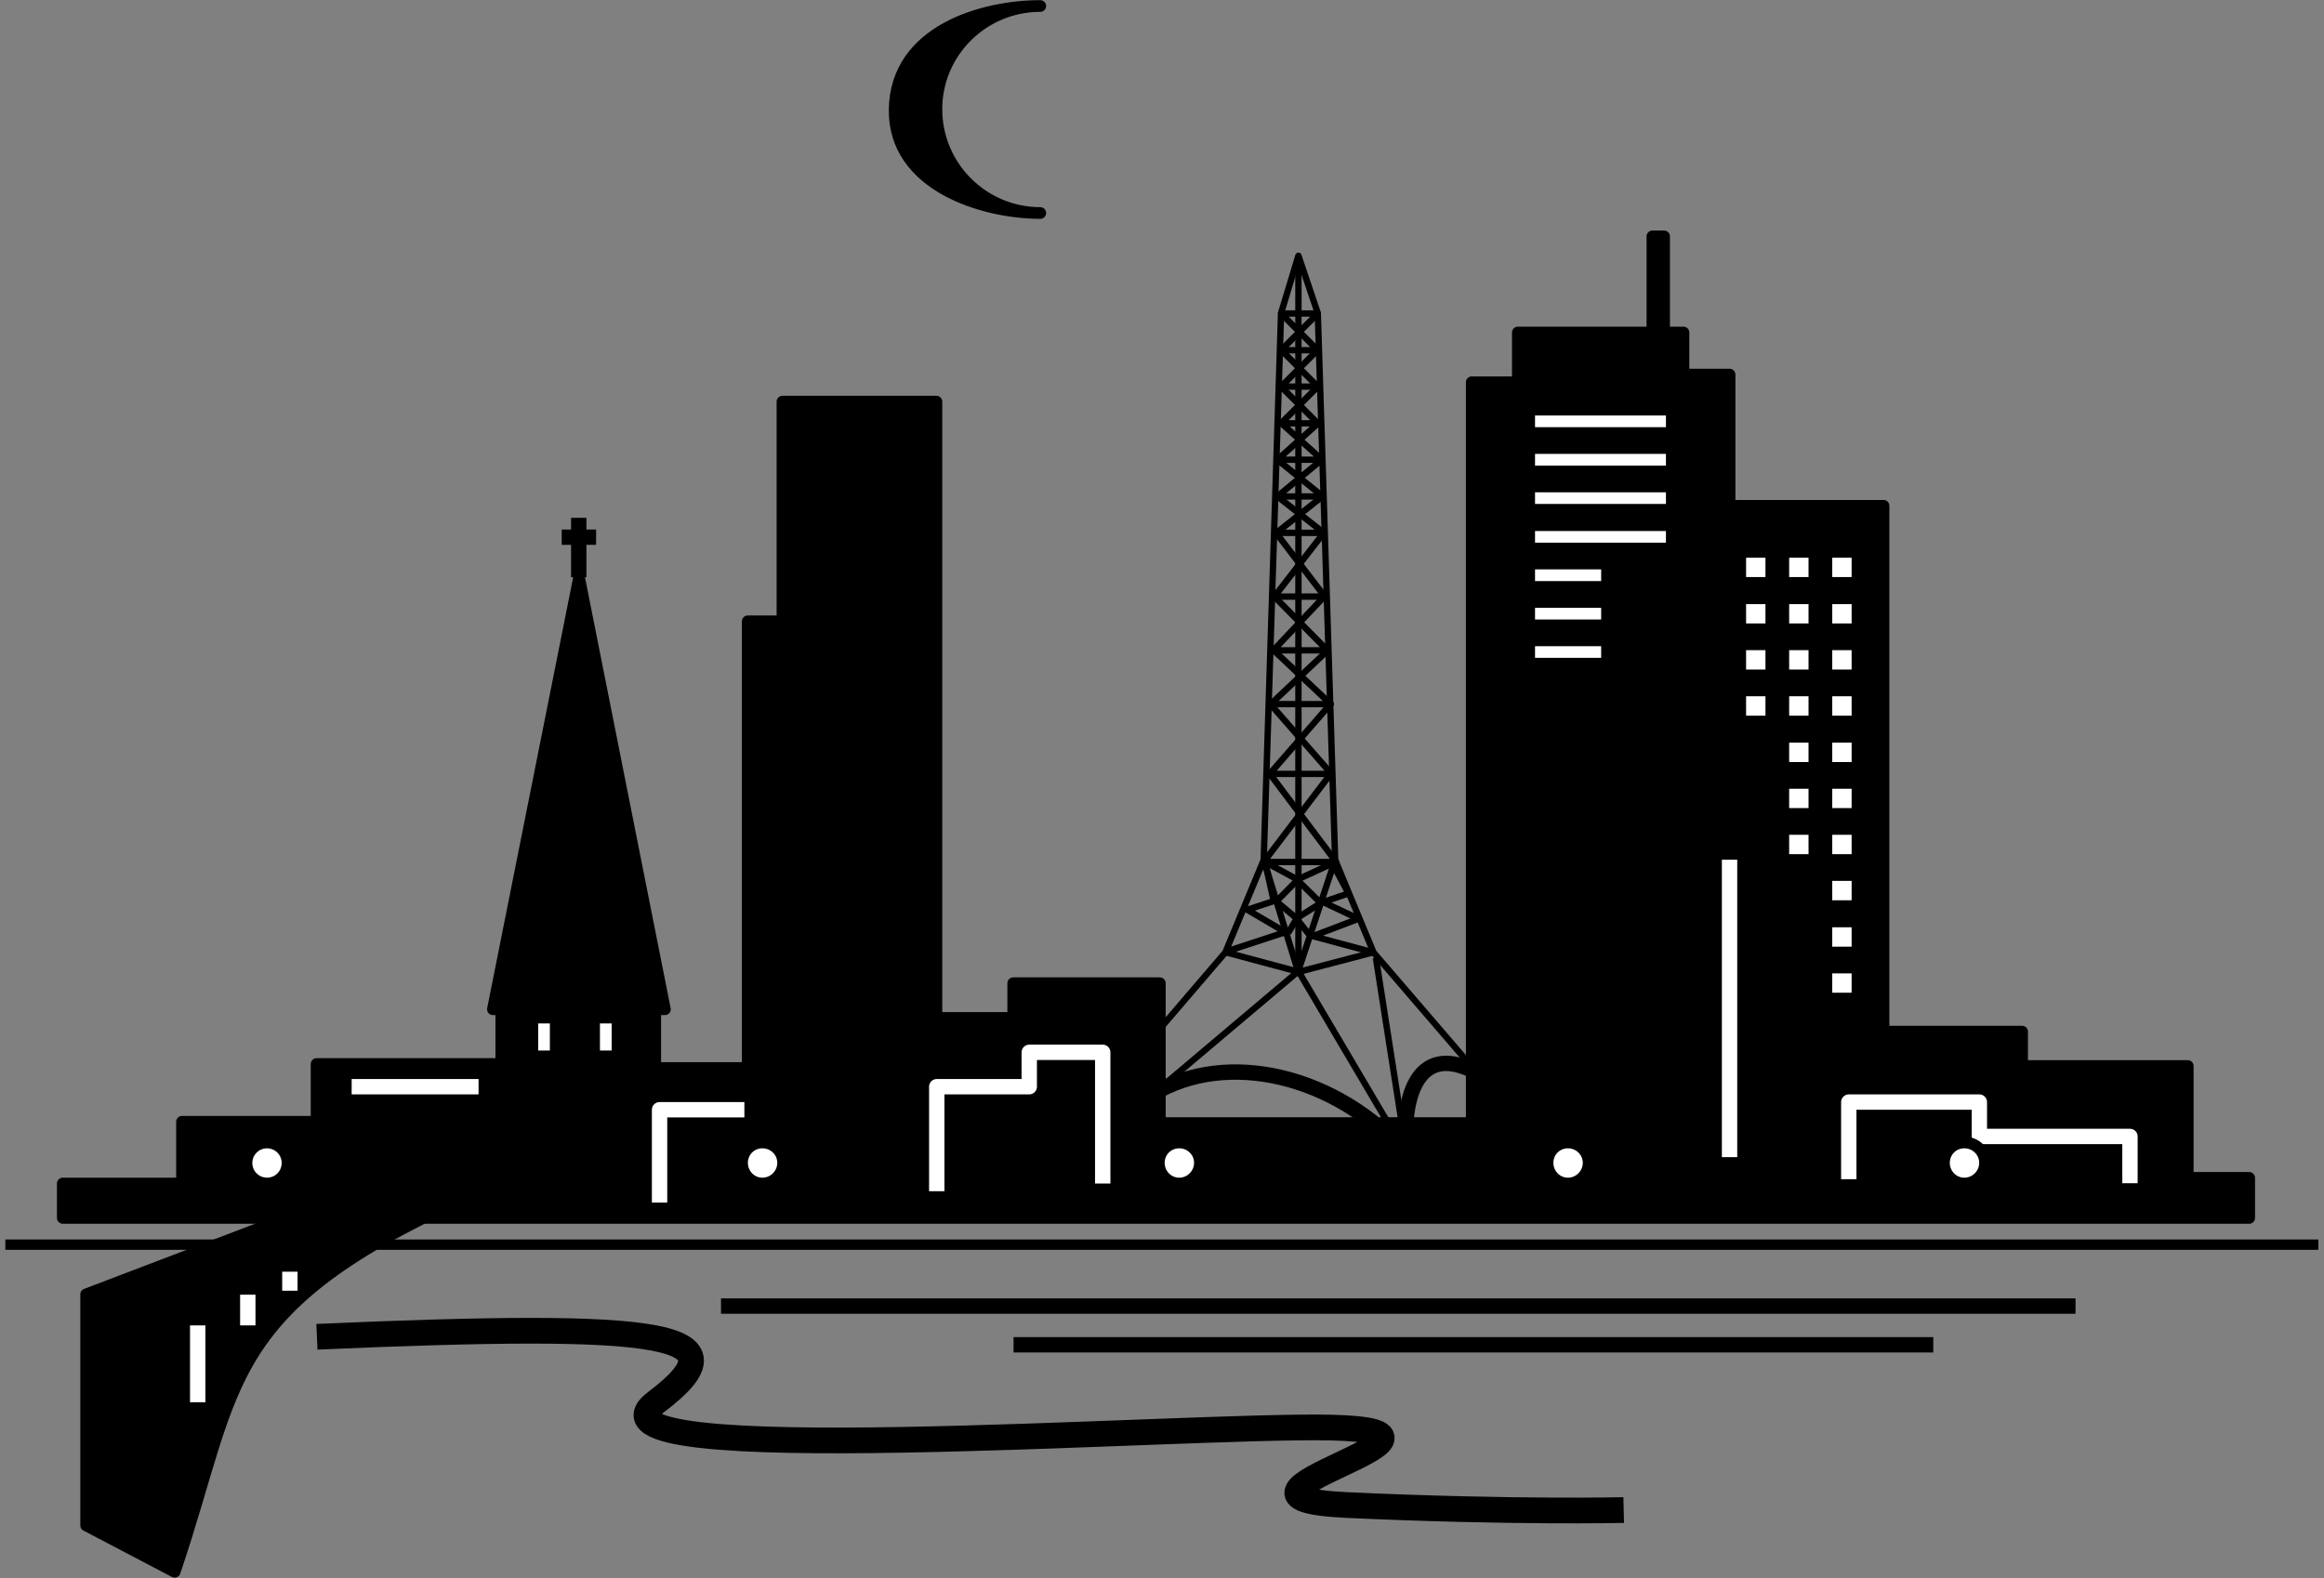 <svg xmlns="http://www.w3.org/2000/svg" xml:space="preserve" width="263.017" height="47.27mm" fill-rule="evenodd" stroke-linejoin="round" stroke-width="28.222" preserveAspectRatio="xMidYMid" version="1.2" viewBox="0 0 6959 4727"><rect x="0" y="0" width="6959" height="4727" fill="#808080" stroke="none"/><defs class="ClipPathGroup"><clipPath id="a" clipPathUnits="userSpaceOnUse"><path d="M0 0h21590v27940H0z"/></clipPath></defs><g class="SlideGroup"><g class="Slide" clip-path="url(#a)" transform="translate(-6340 -10707)"><g class="Page"><g class="Group"><g class="com.sun.star.drawing.PolyPolygonShape"><path fill="none" d="M7798 12419h552v1330h-552z" class="BoundingBox"/><path d="m8331 13730-257-1293-258 1293z"/><path fill="none" stroke="#000" stroke-width="35" d="m8331 13730-257-1293-258 1293z"/></g><g fill="none" class="com.sun.star.drawing.LineShape"><path d="M8050 12235h47v225h-47z" class="BoundingBox"/><path stroke="#000" stroke-width="46" d="M8073 12258v178"/></g><g fill="none" class="com.sun.star.drawing.LineShape"><path d="M7999 12293h150v47h-150z" class="BoundingBox"/><path stroke="#000" stroke-width="46" d="M8022 12316h103"/></g><g class="com.sun.star.drawing.PolyPolygonShape"><path fill="none" d="M6510 11397h6584v2977H6510z" class="BoundingBox"/><path d="M7841 13722v172h-553v173h-403v185h-357v103h6547v-120h-184v-335h-496v-103h-415v-1575h-461v-393h-138v-126h-58v-288h-35v288h-403v149h-138v2219h-934v-419h-439v104h-230v-1846h-461v658h-104v1338h-277v-184z"/><path fill="none" stroke="#000" stroke-width="35" d="M7841 13722v172h-553v173h-403v185h-357v103h6547v-120h-184v-335h-496v-103h-415v-1575h-461v-393h-138v-126h-58v-288h-35v288h-403v149h-138v2219h-934v-419h-439v104h-230v-1846h-461v658h-104v1338h-277v-184z"/></g><g fill="none" class="com.sun.star.drawing.LineShape"><path d="M6340 14419h6959v33H6340z" class="BoundingBox"/><path stroke="#000" stroke-width="31" d="M13282 14435H6356"/></g><g fill="none" class="com.sun.star.drawing.LineShape"><path d="M7370 13939h427v47h-427z" class="BoundingBox"/><path stroke="#fff" stroke-width="46" d="M7393 13962h380"/></g><g fill="none" class="com.sun.star.drawing.PolyLineShape"><path d="M8291 14008h302v326h-302z" class="BoundingBox"/><path stroke="#fff" stroke-width="46" d="M8315 14309v-278h254"/></g><g fill="none" class="com.sun.star.drawing.PolyLineShape"><path d="M9122 13836h544v463h-544z" class="BoundingBox"/><path stroke="#fff" stroke-width="46" d="M9145 14275v-313h277v-103h220v393"/></g><g class="com.sun.star.drawing.PolyPolygonShape"><path fill="none" d="M7916 13737h107v153h-107z" class="BoundingBox"/><path fill="#fff" d="M7934 13871v-116h70v116z"/><path fill="none" stroke="#000" stroke-width="35" d="M7934 13871v-116h70v116z"/></g><g class="com.sun.star.drawing.PolyPolygonShape"><path fill="none" d="M8101 13737h107v153h-107z" class="BoundingBox"/><path fill="#fff" d="M8119 13871v-116h70v116z"/><path fill="none" stroke="#000" stroke-width="35" d="M8119 13871v-116h70v116z"/></g><g class="com.sun.star.drawing.PolyPolygonShape"><path fill="none" d="M10901 11916h464v107h-464z" class="BoundingBox"/><path fill="#fff" d="M10919 12004v-70h427v70z"/><path fill="none" stroke="#000" stroke-width="35" d="M10919 12004v-70h427v70z"/></g><g class="com.sun.star.drawing.PolyPolygonShape"><path fill="none" d="M10901 12031h464v107h-464z" class="BoundingBox"/><path fill="#fff" d="M10919 12119v-70h427v70z"/><path fill="none" stroke="#000" stroke-width="35" d="M10919 12119v-70h427v70z"/></g><g class="com.sun.star.drawing.PolyPolygonShape"><path fill="none" d="M10901 12146h464v107h-464z" class="BoundingBox"/><path fill="#fff" d="M10919 12234v-70h427v70z"/><path fill="none" stroke="#000" stroke-width="35" d="M10919 12234v-70h427v70z"/></g><g class="com.sun.star.drawing.PolyPolygonShape"><path fill="none" d="M10901 12262h464v107h-464z" class="BoundingBox"/><path fill="#fff" d="M10919 12350v-70h427v70z"/><path fill="none" stroke="#000" stroke-width="35" d="M10919 12350v-70h427v70z"/></g><g class="com.sun.star.drawing.PolyPolygonShape"><path fill="none" d="M10901 12377h270v107h-270z" class="BoundingBox"/><path fill="#fff" d="M10919 12465v-70h233v70z"/><path fill="none" stroke="#000" stroke-width="35" d="M10919 12465v-70h233v70z"/></g><g class="com.sun.star.drawing.PolyPolygonShape"><path fill="none" d="M10901 12492h270v107h-270z" class="BoundingBox"/><path fill="#fff" d="M10919 12580v-70h233v70z"/><path fill="none" stroke="#000" stroke-width="35" d="M10919 12580v-70h233v70z"/></g><g class="com.sun.star.drawing.PolyPolygonShape"><path fill="none" d="M10901 12607h270v107h-270z" class="BoundingBox"/><path fill="#fff" d="M10919 12695v-70h233v70z"/><path fill="none" stroke="#000" stroke-width="35" d="M10919 12695v-70h233v70z"/></g><g class="com.sun.star.drawing.PolyPolygonShape"><path fill="none" d="M11533 12342h130v130h-130z" class="BoundingBox"/><path fill="#fff" d="M11551 12453v-93h93v93z"/><path fill="none" stroke="#000" stroke-width="35" d="M11551 12453v-93h93v93z"/></g><g class="com.sun.star.drawing.PolyPolygonShape"><path fill="none" d="M11662 12342h130v130h-130z" class="BoundingBox"/><path fill="#fff" d="M11680 12453v-93h93v93z"/><path fill="none" stroke="#000" stroke-width="35" d="M11680 12453v-93h93v93z"/></g><g class="com.sun.star.drawing.PolyPolygonShape"><path fill="none" d="M11791 12342h130v130h-130z" class="BoundingBox"/><path fill="#fff" d="M11809 12453v-93h93v93z"/><path fill="none" stroke="#000" stroke-width="35" d="M11809 12453v-93h93v93z"/></g><g class="com.sun.star.drawing.PolyPolygonShape"><path fill="none" d="M11533 12481h130v130h-130z" class="BoundingBox"/><path fill="#fff" d="M11551 12592v-93h93v93z"/><path fill="none" stroke="#000" stroke-width="35" d="M11551 12592v-93h93v93z"/></g><g class="com.sun.star.drawing.PolyPolygonShape"><path fill="none" d="M11662 12481h130v130h-130z" class="BoundingBox"/><path fill="#fff" d="M11680 12592v-93h93v93z"/><path fill="none" stroke="#000" stroke-width="35" d="M11680 12592v-93h93v93z"/></g><g class="com.sun.star.drawing.PolyPolygonShape"><path fill="none" d="M11791 12481h130v130h-130z" class="BoundingBox"/><path fill="#fff" d="M11809 12592v-93h93v93z"/><path fill="none" stroke="#000" stroke-width="35" d="M11809 12592v-93h93v93z"/></g><g class="com.sun.star.drawing.PolyPolygonShape"><path fill="none" d="M11533 12619h130v130h-130z" class="BoundingBox"/><path fill="#fff" d="M11551 12730v-93h93v93z"/><path fill="none" stroke="#000" stroke-width="35" d="M11551 12730v-93h93v93z"/></g><g class="com.sun.star.drawing.PolyPolygonShape"><path fill="none" d="M11662 12619h130v130h-130z" class="BoundingBox"/><path fill="#fff" d="M11680 12730v-93h93v93z"/><path fill="none" stroke="#000" stroke-width="35" d="M11680 12730v-93h93v93z"/></g><g class="com.sun.star.drawing.PolyPolygonShape"><path fill="none" d="M11791 12619h130v130h-130z" class="BoundingBox"/><path fill="#fff" d="M11809 12730v-93h93v93z"/><path fill="none" stroke="#000" stroke-width="35" d="M11809 12730v-93h93v93z"/></g><g class="com.sun.star.drawing.PolyPolygonShape"><path fill="none" d="M11533 12757h130v130h-130z" class="BoundingBox"/><path fill="#fff" d="M11551 12868v-93h93v93z"/><path fill="none" stroke="#000" stroke-width="35" d="M11551 12868v-93h93v93z"/></g><g class="com.sun.star.drawing.PolyPolygonShape"><path fill="none" d="M11662 12757h130v130h-130z" class="BoundingBox"/><path fill="#fff" d="M11680 12868v-93h93v93z"/><path fill="none" stroke="#000" stroke-width="35" d="M11680 12868v-93h93v93z"/></g><g class="com.sun.star.drawing.PolyPolygonShape"><path fill="none" d="M11791 12757h130v130h-130z" class="BoundingBox"/><path fill="#fff" d="M11809 12868v-93h93v93z"/><path fill="none" stroke="#000" stroke-width="35" d="M11809 12868v-93h93v93z"/></g><g class="com.sun.star.drawing.PolyPolygonShape"><path fill="none" d="M11662 12896h130v130h-130z" class="BoundingBox"/><path fill="#fff" d="M11680 13007v-93h93v93z"/><path fill="none" stroke="#000" stroke-width="35" d="M11680 13007v-93h93v93z"/></g><g class="com.sun.star.drawing.PolyPolygonShape"><path fill="none" d="M11791 12896h130v130h-130z" class="BoundingBox"/><path fill="#fff" d="M11809 13007v-93h93v93z"/><path fill="none" stroke="#000" stroke-width="35" d="M11809 13007v-93h93v93z"/></g><g class="com.sun.star.drawing.PolyPolygonShape"><path fill="none" d="M11662 13034h130v130h-130z" class="BoundingBox"/><path fill="#fff" d="M11680 13145v-93h93v93z"/><path fill="none" stroke="#000" stroke-width="35" d="M11680 13145v-93h93v93z"/></g><g class="com.sun.star.drawing.PolyPolygonShape"><path fill="none" d="M11791 13034h130v130h-130z" class="BoundingBox"/><path fill="#fff" d="M11809 13145v-93h93v93z"/><path fill="none" stroke="#000" stroke-width="35" d="M11809 13145v-93h93v93z"/></g><g class="com.sun.star.drawing.PolyPolygonShape"><path fill="none" d="M11662 13172h130v130h-130z" class="BoundingBox"/><path fill="#fff" d="M11680 13283v-93h93v93z"/><path fill="none" stroke="#000" stroke-width="35" d="M11680 13283v-93h93v93z"/></g><g class="com.sun.star.drawing.PolyPolygonShape"><path fill="none" d="M11791 13172h130v130h-130z" class="BoundingBox"/><path fill="#fff" d="M11809 13283v-93h93v93z"/><path fill="none" stroke="#000" stroke-width="35" d="M11809 13283v-93h93v93z"/></g><g class="com.sun.star.drawing.PolyPolygonShape"><path fill="none" d="M11791 13310h130v130h-130z" class="BoundingBox"/><path fill="#fff" d="M11809 13421v-93h93v93z"/><path fill="none" stroke="#000" stroke-width="35" d="M11809 13421v-93h93v93z"/></g><g class="com.sun.star.drawing.PolyPolygonShape"><path fill="none" d="M11791 13449h130v130h-130z" class="BoundingBox"/><path fill="#fff" d="M11809 13560v-93h93v93z"/><path fill="none" stroke="#000" stroke-width="35" d="M11809 13560v-93h93v93z"/></g><g class="com.sun.star.drawing.PolyPolygonShape"><path fill="none" d="M11791 13587h130v130h-130z" class="BoundingBox"/><path fill="#fff" d="M11809 13698v-93h93v93z"/><path fill="none" stroke="#000" stroke-width="35" d="M11809 13698v-93h93v93z"/></g><g fill="none" class="com.sun.star.drawing.LineShape"><path d="M11496 13259h47v938h-47z" class="BoundingBox"/><path stroke="#fff" stroke-width="46" d="M11519 13282v891"/></g><g fill="none" class="com.sun.star.drawing.PolyLineShape"><path d="M11853 13985h890v291h-890z" class="BoundingBox"/><path stroke="#fff" stroke-width="46" d="M11876 14239v-231h391v103h451v140"/></g><g class="com.sun.star.drawing.ClosedBezierShape"><path fill="none" d="M9001 10707h473v657h-473z" class="BoundingBox"/><path d="M9455 11345c-171 0-311-139-311-311 0-171 140-309 311-309-171 0-432 73-436 309-4 229 265 311 436 311z"/><path fill="none" stroke="#000" stroke-width="35" d="M9455 11345c-171 0-311-139-311-311 0-171 140-309 311-309-171 0-432 73-436 309-4 229 265 311 436 311z"/></g><g fill="none" class="com.sun.star.drawing.PolyLineShape"><path d="M9688 11463h1088v2471H9688z" class="BoundingBox"/><path stroke="#000" stroke-width="19" d="m10765 13923-312-363-115-277-52-1638-58-172-52 172-52 1638-115 277-311 363"/></g><g fill="none" class="com.sun.star.drawing.PolyLineShape"><path d="M10114 13272h235v356h-235z" class="BoundingBox"/><path stroke="#000" stroke-width="19" d="m10124 13282 103 335 111-335"/></g><g fill="none" class="com.sun.star.drawing.PolyLineShape"><path d="M9999 13549h466v80h-466z" class="BoundingBox"/><path stroke="#000" stroke-width="19" d="m10454 13559-225 59-220-59"/></g><g fill="none" class="com.sun.star.drawing.PolyLineShape"><path d="M9780 13566h783v610h-783z" class="BoundingBox"/><path stroke="#000" stroke-width="19" d="m10460 13576 92 589-324-549-438 370"/></g><g fill="none" class="com.sun.star.drawing.OpenBezierShape"><path d="M10525 13869h265v320h-265z" class="BoundingBox"/><path stroke="#000" stroke-width="46" d="M10766 13922c-174-97-231 57-215 243"/></g><g fill="none" class="com.sun.star.drawing.OpenBezierShape"><path d="M9766 13894h810v295h-810z" class="BoundingBox"/><path stroke="#000" stroke-width="46" d="M10552 14165c-208-237-537-317-762-180"/></g><g fill="none" class="com.sun.star.drawing.LineShape"><path d="M10218 11463h21v2164h-21z" class="BoundingBox"/><path stroke="#000" stroke-width="19" d="M10228 11473v2143"/></g><g fill="none" class="com.sun.star.drawing.PolyPolygonShape"><path d="M10166 11636h131v131h-131z" class="BoundingBox"/><path stroke="#000" stroke-width="19" d="M10286 11756h-110l110-110h-110z"/></g><g fill="none" class="com.sun.star.drawing.PolyLineShape"><path d="M10166 11745h131v131h-131z" class="BoundingBox"/><path stroke="#000" stroke-width="19" d="m10286 11755-110 110h110l-110-110"/></g><g fill="none" class="com.sun.star.drawing.PolyLineShape"><path d="M10166 11855h131v131h-131z" class="BoundingBox"/><path stroke="#000" stroke-width="19" d="m10176 11865 110 110h-110l110-110"/></g><g fill="none" class="com.sun.star.drawing.PolyLineShape"><path d="M10155 11964h155v131h-155z" class="BoundingBox"/><path stroke="#000" stroke-width="19" d="m10288 11974-123 110h134l-123-110"/></g><g fill="none" class="com.sun.star.drawing.PolyLineShape"><path d="M10155 12074h157v131h-157z" class="BoundingBox"/><path stroke="#000" stroke-width="19" d="m10165 12084 136 110h-136l133-110"/></g><g fill="none" class="com.sun.star.drawing.PolyLineShape"><path d="M10152 12183h163v131h-163z" class="BoundingBox"/><path stroke="#000" stroke-width="19" d="m10164 12193 140 110h-142l139-110"/></g><g fill="none" class="com.sun.star.drawing.PolyLineShape"><path d="M10146 12293h172v212h-172z" class="BoundingBox"/><path stroke="#000" stroke-width="19" d="m10304 12303-148 191h151l-146-191"/></g><g fill="none" class="com.sun.star.drawing.PolyLineShape"><path d="M10143 12483h183v183h-183z" class="BoundingBox"/><path stroke="#000" stroke-width="19" d="m10155 12493 160 162h-162l153-162"/></g><g fill="none" class="com.sun.star.drawing.PolyLineShape"><path d="M10135 12644h201v183h-201z" class="BoundingBox"/><path stroke="#000" stroke-width="19" d="m10317 12654-172 162h180l-172-162"/></g><g fill="none" class="com.sun.star.drawing.PolyLineShape"><path d="M10132 12806h206v230h-206z" class="BoundingBox"/><path stroke="#000" stroke-width="19" d="m10324 12816-182 209h185l-183-209"/></g><g fill="none" class="com.sun.star.drawing.PolyLineShape"><path d="M10114 13013h238v287h-238z" class="BoundingBox"/><path stroke="#000" stroke-width="19" d="m10326 13023-202 266h217l-200-266"/></g><g fill="none" class="com.sun.star.drawing.OpenBezierShape"><path d="M10114 13278h123v235h-123z" class="BoundingBox"/><path stroke="#000" stroke-width="19" d="M10124 13288c8 2 102 54 102 54l-64 65 61 51-26 44"/></g><g fill="none" class="com.sun.star.drawing.PolyLineShape"><path d="M10212 13278h140v238h-140z" class="BoundingBox"/><path stroke="#000" stroke-width="19" d="m10341 13288-117 54 71 70-73 46 37 47"/></g><g fill="none" class="com.sun.star.drawing.PolyLineShape"><path d="M10261 13287h192v281h-192z" class="BoundingBox"/><path stroke="#000" stroke-width="19" d="m10332 13297 46 86-76 26 106 50-137 52 171 46"/></g><g fill="none" class="com.sun.star.drawing.PolyLineShape"><path d="M10011 13292h189v273h-189z" class="BoundingBox"/><path stroke="#000" stroke-width="19" d="m10131 13302 23 104-79 26 114 67-168 55"/></g><g class="com.sun.star.drawing.ClosedBezierShape"><path fill="none" d="M6580 14232h1248v1202H6580z" class="BoundingBox"/><path d="M7809 14261c-820 357-750 577-946 1154l-265-139v-692l876-334z"/><path fill="none" stroke="#000" stroke-width="35" d="M7809 14261c-820 357-750 577-946 1154l-265-139v-692l876-334z"/></g><g fill="none" class="com.sun.star.drawing.LineShape"><path d="M6909 14654h47v277h-47z" class="BoundingBox"/><path stroke="#fff" stroke-width="46" d="M6932 14677v230"/></g><g fill="none" class="com.sun.star.drawing.LineShape"><path d="M7059 14562h47v139h-47z" class="BoundingBox"/><path stroke="#fff" stroke-width="46" d="M7082 14585v92"/></g><g fill="none" class="com.sun.star.drawing.LineShape"><path d="M7185 14493h47v104h-47z" class="BoundingBox"/><path stroke="#fff" stroke-width="46" d="M7208 14516v57"/></g><g class="Group"><g class="com.sun.star.drawing.ClosedBezierShape"><path fill="none" d="M8544 14111h160v160h-160z" class="BoundingBox"/><path fill="#fff" d="M8623 14252c34 0 62-28 62-62s-28-61-62-61-61 27-61 61 27 62 61 62z"/><path fill="none" stroke="#000" stroke-width="35" d="M8623 14252c34 0 62-28 62-62s-28-61-62-61-61 27-61 61 27 62 61 62z"/></g></g><g class="Group"><g class="com.sun.star.drawing.ClosedBezierShape"><path fill="none" d="M9792 14111h160v160h-160z" class="BoundingBox"/><path fill="#fff" d="M9871 14252c34 0 62-28 62-62s-28-61-62-61-61 27-61 61 27 62 61 62z"/><path fill="none" stroke="#000" stroke-width="35" d="M9871 14252c34 0 62-28 62-62s-28-61-62-61-61 27-61 61 27 62 61 62z"/></g></g><g class="Group"><g class="com.sun.star.drawing.ClosedBezierShape"><path fill="none" d="M12143 14111h160v160h-160z" class="BoundingBox"/><path fill="#fff" d="M12222 14252c34 0 62-28 62-62s-28-61-62-61-61 27-61 61 27 62 61 62z"/><path fill="none" stroke="#000" stroke-width="35" d="M12222 14252c34 0 62-28 62-62s-28-61-62-61-61 27-61 61 27 62 61 62z"/></g></g><g class="Group"><g class="com.sun.star.drawing.ClosedBezierShape"><path fill="none" d="M10956 14111h160v160h-160z" class="BoundingBox"/><path fill="#fff" d="M11035 14252c34 0 62-28 62-62s-28-61-62-61-61 27-61 61 27 62 61 62z"/><path fill="none" stroke="#000" stroke-width="35" d="M11035 14252c34 0 62-28 62-62s-28-61-62-61-61 27-61 61 27 62 61 62z"/></g></g><g fill="none" class="com.sun.star.drawing.OpenBezierShape"><path d="M7250 14654h3992v617H7250z" class="BoundingBox"/><path stroke="#000" stroke-width="77" d="M7289 14711c1049-46 1291-12 1015 196-278 209 1572 66 2023 76 501 12-451 209 46 232 495 23 829 15 829 15"/></g><g class="com.sun.star.drawing.ClosedBezierShape"><path fill="none" d="M7060 14111h160v160h-160z" class="BoundingBox"/><path fill="#fff" d="M7201 14190c0-10-3-21-8-30-6-10-13-17-23-23-9-5-20-8-31-8-10 0-21 3-30 8-10 6-17 13-23 23-5 9-8 20-8 31 0 10 3 21 8 30 6 10 13 17 23 23 9 5 20 8 31 8 10 0 21-3 30-8 10-6 17-13 23-23 5-9 8-20 8-31z"/><path fill="none" stroke="#000" stroke-width="35" d="M7201 14190c0-10-3-21-8-30-6-10-13-17-23-23-9-5-20-8-31-8-10 0-21 3-30 8-10 6-17 13-23 23-5 9-8 20-8 31 0 10 3 21 8 30 6 10 13 17 23 23 9 5 20 8 31 8 10 0 21-3 30-8 10-6 17-13 23-23 5-9 8-20 8-31z"/></g><g fill="none" class="com.sun.star.drawing.LineShape"><path d="M8476 14596h4103v47H8476z" class="BoundingBox"/><path stroke="#000" stroke-width="46" d="M8499 14619h4056"/></g><g fill="none" class="com.sun.star.drawing.LineShape"><path d="M9352 14712h2801v47H9352z" class="BoundingBox"/><path stroke="#000" stroke-width="46" d="M9375 14735h2754"/></g></g></g></g></g></svg>
